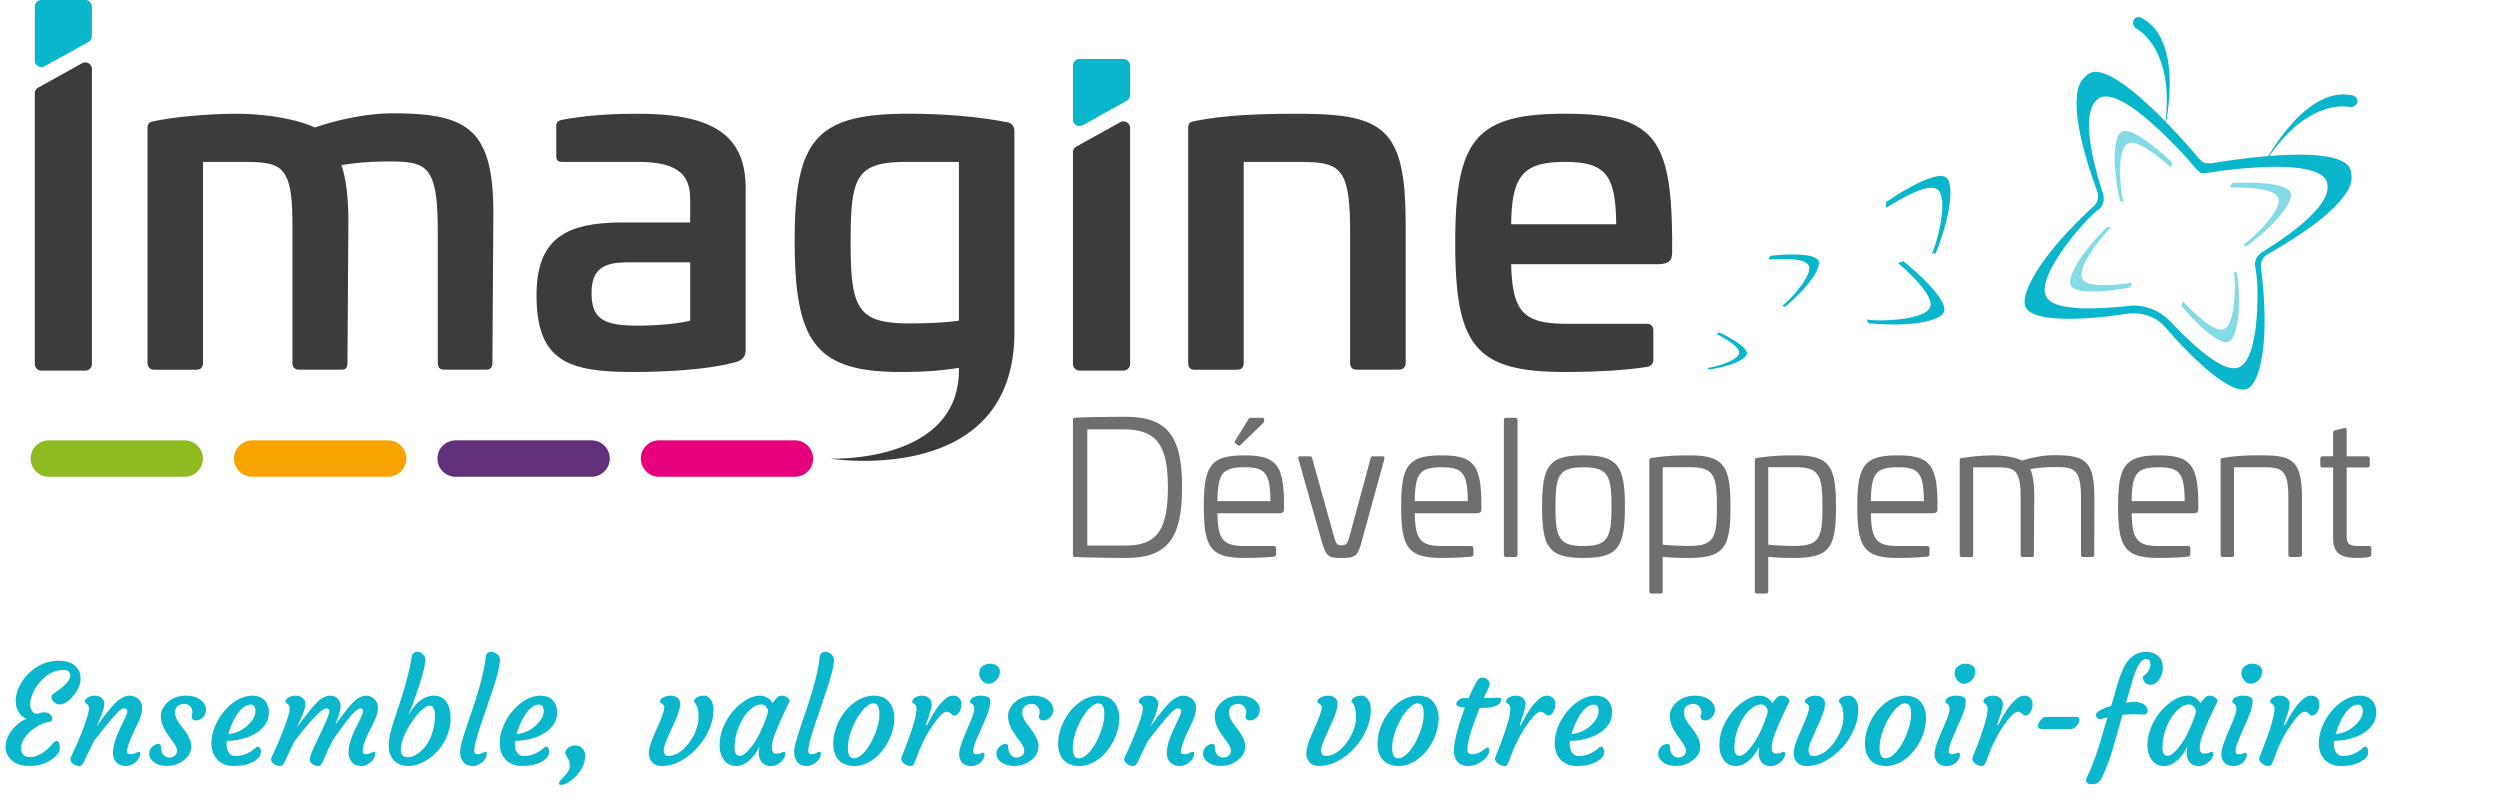 <svg xmlns="http://www.w3.org/2000/svg" width="245" height="79" fill="none"><g clip-path="url(#a)"><path fill="#0AB6CC" d="M186.872 18.53c.481-.274.971-.535 1.443-.746a8.192 8.192 0 0 1 1.02-.391c.638-.19 1.164-.216 1.442.054a.946.946 0 0 1 .239.427s.058.197.072.292c.121.71.179 2.665-1.376 6.656l-.395.036s.265-.526.503-1.434l.045-.162s1.02-3.645.103-4.611a.726.726 0 0 0-.17-.13c-.297-.176-.764-.153-1.326.013a8.113 8.113 0 0 0-1.02.387 16.9 16.9 0 0 0-.814.4l-.103.054a27 27 0 0 0-1.69.993l-.027-.544c.553-.373 1.124-.76 1.897-1.209l.148-.08.009-.005ZM190.139 30.983a.998.998 0 0 0 .342-.346c.18-.341 0-.84-.355-1.398a8.488 8.488 0 0 0-.661-.872c-.337-.39-.723-.79-1.119-1.172l-.121-.117c-.647-.62-1.178-1.056-1.695-1.483l-.516.175c.467.409.961.867 1.429 1.344l.081.085c.215.22.422.445.611.665.256.301.481.593.656.872.315.494.472.935.382 1.267a.712.712 0 0 1-.081.198c-.67 1.146-4.454 1.191-4.454 1.191h.005c-1.043.036-1.695-.08-1.695-.08l.149.368c4.265.377 6.125-.23 6.773-.544 0 0 .17-.09.26-.153h.009ZM175.281 24.943c.414-.01.827-.01 1.209.018.292.022.566.054.809.103.485.104.84.27.93.544a.746.746 0 0 1 .009.364l-.009.04c-.013.055-.027.117-.045.176v.004c-.17.513-.818 1.816-3.249 3.888l-.274-.117s.404-.283.926-.863c0 0 1.955-2.031 1.69-2.989a1.027 1.027 0 0 0-.063-.148c-.135-.22-.45-.368-.877-.458a5.811 5.811 0 0 0-.809-.104c-.22-.013-.445-.022-.674-.022h-.09c-.499 0-.997.022-1.46.058l.175-.368c.494-.05 1.007-.104 1.672-.126h.13ZM170.949 35.05c-.297.252-1.191.814-3.479 1.173l-.126-.175s.356-.022.899-.18c0 0 1.978-.516 2.176-1.209a.465.465 0 0 0 .013-.116c0-.19-.135-.396-.369-.616a5.168 5.168 0 0 0-.867-.643l-.054-.036a13.777 13.777 0 0 0-.921-.517l.247-.161c.324.157.661.314 1.079.557l.076.045c.256.148.512.306.742.467.175.126.328.247.458.369.261.247.418.485.369.687a.513.513 0 0 1-.135.23l-.117.112.009.013Z"/><path fill="#90BA22" d="M18.1 43.154H4.785a1.784 1.784 0 1 0 0 3.568h13.317a1.784 1.784 0 1 0 0-3.569Z"/><path fill="#F7A400" d="M38.032 43.154H24.716a1.784 1.784 0 1 0 0 3.568h13.316a1.784 1.784 0 0 0 0-3.569Z"/><path fill="#622F7B" d="M57.969 43.154H44.652a1.784 1.784 0 1 0 0 3.568H57.97a1.784 1.784 0 1 0 0-3.569Z"/><path fill="#E6007E" d="M77.9 43.154H64.585a1.784 1.784 0 1 0 0 3.568h13.317a1.784 1.784 0 1 0 0-3.569Z"/><path fill="#3C3C3B" d="m48.347 21.082-.09 14.472c0 .45-.18.674-.63.674h-4.09c-.448 0-.633-.225-.633-.674V22.79c0-6.651-1.034-6.966-4.943-6.966-1.573 0-3.191.135-4.495.36.45 1.348.675 3.146.675 5.617l-.09 13.753c0 .494-.18.674-.585.674h-4.134c-.45 0-.675-.225-.675-.674V21.89c0-5.797-1.123-6.022-4.943-6.022h-3.82v19.69c0 .449-.22.673-.674.673h-4.09c-.45 0-.63-.224-.674-.674v-22.97c0-.539.225-.629.674-.719 2.382-.494 5.842-.719 8-.719 3.15 0 6.112.584 7.73 1.348 2.427-.853 5.393-1.393 7.554-1.393 7.416 0 9.978 1.483 9.933 9.977ZM73.074 18.52v15.64c0 .585-.09 1.034-.899 1.304-2.337.674-6.296.989-10.112.989-6.296 0-9.483-.99-9.483-7.506 0-5.707 3.012-7.146 8.54-7.146h6.516v-2.336c0-2.517-1.483-3.596-5.078-3.596h-7.371c-.54 0-.674-.135-.674-.674v-2.742c0-.539.18-.629.629-.719 2.697-.494 5.123-.584 7.42-.584 7.91 0 10.516 2.517 10.516 7.37h-.004Zm-11.64 7.191c-2.382 0-3.46.764-3.46 3.012 0 2.561 1.213 3.19 4.539 3.19 1.123 0 3.595-.09 5.123-.494v-5.708h-6.202ZM137.755 21.801v13.753c0 .45-.27.674-.719.674h-4.05c-.449 0-.674-.225-.674-.674V22.79c0-6.651-1.033-6.92-5.258-6.92h-5.173v19.688c0 .45-.22.674-.674.674h-4.135c-.449 0-.629-.224-.629-.674v-22.97c0-.584.225-.629.629-.719 3.326-.674 7.33-.719 10.072-.719 8.314 0 10.606 1.258 10.606 10.651h.005ZM163.87 23.33v1.348c0 .854-.269 1.213-1.528 1.213h-14.251c.135 4.764 1.214 5.843 5.573 5.843h7.69c.449 0 .674.224.674.674v2.786c0 .495-.225.674-.629.764-2.382.36-5.169.495-8.045.495-8.764 0-10.741-2.517-10.741-12.63 0-10.111 1.977-12.677 10.741-12.677s10.427 2.426 10.516 12.179v.005Zm-15.774-1.349h10.291c-.044-4.854-1.033-6.112-5.033-6.112s-5.213 1.258-5.258 6.112ZM99.41 32.587V12.853c0-.539-.315-.854-.854-.898-2.292-.45-5.663-.81-9.573-.81-9.038 0-11.105 2.562-11.105 12.45 0 9.887 2.023 12.858 10.341 12.858 2.108 0 3.82-.09 5.753-.405v.225c0 9.181-12.629 8.674-12.629 8.674S99.41 47.823 99.41 32.583v.005Zm-5.438-1.164c-1.573.225-3.42.27-4.903.27-5.034 0-5.708-1.483-5.708-7.91 0-6.426.495-7.91 5.438-7.91h5.173v15.555-.005ZM110.749 35.67V12.544a.65.65 0 0 0-.966-.566l-4.301 2.391a.65.65 0 0 0-.333.566v20.732c0 .36.292.652.652.652h4.301a.652.652 0 0 0 .651-.652l-.004.005Z"/><path fill="#0AB6CC" d="M105.149 6.431v5.276a.65.65 0 0 0 .966.567l4.301-2.391a.65.65 0 0 0 .333-.566V6.436a.652.652 0 0 0-.652-.652h-4.301a.652.652 0 0 0-.651.652l.004-.005Z"/><path fill="#3C3C3B" d="M9.009 35.67V6.765a.65.65 0 0 0-.967-.567l-4.3 2.391a.65.65 0 0 0-.333.567v26.511c0 .36.292.652.652.652h4.3c.36 0 .652-.292.652-.652l-.004.005Z"/><path fill="#0AB6CC" d="M3.409.652v5.276a.65.65 0 0 0 .966.566l4.301-2.39a.65.65 0 0 0 .333-.567V.652A.652.652 0 0 0 8.357 0H4.061a.652.652 0 0 0-.652.652Z"/><path fill="#706F6F" d="M115.841 47.747c0 4.98-1.384 6.93-5.51 6.93-1.348 0-3.793-.036-4.944-.09-.184-.018-.238-.054-.238-.238V41.176c0-.184.054-.22.238-.238 1.151-.072 3.596-.09 4.944-.09 4.121 0 5.51 1.95 5.51 6.894v.005Zm-9.285-5.672v11.384h3.775c3.101 0 4.121-1.605 4.121-5.708s-1.078-5.672-4.341-5.672h-3.555v-.004ZM125.836 49.315v.53c0 .31-.054.454-.566.454h-5.964c.054 2.535.512 3.21 2.647 3.21h2.863c.148 0 .238.071.238.237v.567c0 .125-.072.22-.22.238-.859.09-1.951.126-2.881.126-3.303 0-3.977-1.003-3.977-5.034s.674-5.015 3.977-5.015c3.119 0 3.847.93 3.887 4.687h-.004Zm-6.53-.202h5.2c-.036-2.701-.454-3.321-2.553-3.321-2.207 0-2.607.656-2.647 3.32Zm4.413-8.17c.108 0 .166.053.166.166v.143a.246.246 0 0 1-.071.185l-2.261 2.188c-.072.072-.144.072-.238.018l-.238-.202c-.09-.054-.108-.144-.054-.22l1.348-2.17c.036-.073.108-.109.202-.109h1.151-.005ZM135.472 44.718c.184 0 .22.053.202.256l-2.099 7.608c-.494 1.843-.53 2.1-2.135 2.1-1.46 0-1.514-.257-2.045-2.1l-2.152-7.608c-.036-.203 0-.256.184-.256h.966c.126 0 .144.053.22.256l2.023 7.276c.292 1.056.364 1.186.804 1.186.531 0 .62-.126.895-1.186l1.968-7.276c.054-.203.09-.256.22-.256h.949ZM145.175 49.315v.53c0 .31-.054.454-.567.454h-5.963c.053 2.535.512 3.21 2.647 3.21h2.862c.144 0 .239.071.239.237v.567c0 .125-.072.22-.221.238-.858.09-1.95.126-2.88.126-3.304 0-3.978-1.002-3.978-5.034 0-4.031.674-5.015 3.978-5.015 3.119 0 3.847.93 3.887 4.687h-.004Zm-6.53-.202h5.199c-.036-2.701-.454-3.321-2.552-3.321-2.207 0-2.607.656-2.647 3.32ZM148.478 40.942c.144 0 .238.072.238.22v13.191c0 .166-.09.238-.238.238h-.858c-.149 0-.239-.072-.239-.238v-13.19c0-.144.09-.22.239-.22h.858ZM159.242 49.643c0 4.032-.693 5.034-4.068 5.034-3.375 0-4.049-1.002-4.049-5.034 0-4.031.692-5.015 4.049-5.015s4.068 1.002 4.068 5.015Zm-6.805 0c0 3.083.364 3.865 2.737 3.865s2.755-.786 2.755-3.865c0-3.078-.364-3.847-2.755-3.847s-2.737.764-2.737 3.847ZM169.587 49.697c0 4.013-.638 4.98-4.139 4.98-.912 0-1.64-.018-2.499-.108v3.357c0 .144-.072.238-.22.238h-.858c-.167 0-.238-.09-.238-.238V45.14c0-.184.071-.238.256-.274 1.676-.22 2.427-.238 3.685-.238 3.375 0 4.013 1.002 4.013 5.07Zm-6.638-3.905v7.586a29.55 29.55 0 0 0 2.499.126c2.517 0 2.809-.746 2.809-3.83 0-3.082-.274-3.887-2.683-3.887h-2.625v.005ZM179.928 49.697c0 4.013-.638 4.98-4.139 4.98-.912 0-1.64-.018-2.499-.108v3.357c0 .144-.071.238-.22.238h-.858c-.166 0-.238-.09-.238-.238V45.14c0-.184.072-.238.256-.274 1.676-.22 2.427-.238 3.685-.238 3.375 0 4.013 1.002 4.013 5.07Zm-6.638-3.905v7.586a29.55 29.55 0 0 0 2.499.126c2.517 0 2.809-.746 2.809-3.83 0-3.082-.274-3.887-2.683-3.887h-2.625v.005ZM189.874 49.315v.53c0 .31-.054.454-.566.454h-5.964c.054 2.535.512 3.21 2.647 3.21h2.863c.144 0 .238.071.238.237v.567c0 .125-.072.22-.22.238-.859.09-1.951.126-2.881.126-3.303 0-3.977-1.002-3.977-5.034 0-4.031.674-5.015 3.977-5.015 3.119 0 3.847.93 3.888 4.687h-.005Zm-6.53-.202h5.2c-.036-2.701-.454-3.321-2.553-3.321-2.207 0-2.607.656-2.647 3.32ZM205.253 48.785l-.018 5.564c0 .166-.089.238-.238.238h-.822c-.166 0-.238-.072-.238-.238v-5.564c0-2.827-.692-3.011-2.499-3.011-.876 0-1.789.072-2.463.202.256.62.382 1.46.382 2.719l-.036 5.654c0 .184-.072.238-.202.238h-.859c-.148 0-.238-.072-.238-.238v-5.636c0-2.827-.674-2.917-2.499-2.917h-2.152v8.557c0 .166-.072.238-.22.238h-.859c-.166 0-.238-.072-.238-.238v-9.231c0-.184.072-.22.238-.238a19.456 19.456 0 0 1 3.011-.256c1.092 0 2.225.184 2.863.512.93-.31 2.117-.53 3.047-.53 3.011 0 4.049.4 4.031 4.175h.009ZM215.433 49.315v.53c0 .31-.054.454-.566.454h-5.964c.054 2.535.512 3.21 2.647 3.21h2.863c.144 0 .238.071.238.237v.567c0 .125-.072.22-.22.238-.859.09-1.951.126-2.881.126-3.303 0-3.977-1.002-3.977-5.034 0-4.031.674-5.015 3.977-5.015 3.119 0 3.847.93 3.887 4.687h-.004Zm-6.53-.202h5.2c-.036-2.701-.454-3.321-2.553-3.321-2.207 0-2.607.656-2.647 3.32ZM225.594 48.785v5.564c0 .166-.108.238-.274.238h-.822c-.167 0-.239-.072-.239-.238v-5.564c0-2.827-.692-2.993-2.498-2.993h-2.827v8.557c0 .166-.072.238-.22.238h-.859c-.166 0-.238-.072-.238-.238v-9.231c0-.185.072-.22.238-.239 1.425-.256 2.827-.256 3.685-.256 3.012 0 4.05.382 4.05 4.157l.004.005ZM229.702 41.962c.184-.053.274.018.274.203v2.553h2.023c.148 0 .238.09.238.238v.638c0 .144-.09.22-.238.22h-2.023v6.674c0 .822.22 1.02 1.187 1.02h.966c.184 0 .256.054.256.22v.62c0 .126-.072.203-.22.239-.31.072-.859.09-.984.09-1.259 0-2.535-.09-2.535-1.915v-6.948h-1.02c-.167 0-.239-.072-.239-.22v-.638c0-.144.072-.239.239-.239h1.02v-2.314c0-.126.072-.202.202-.238l.858-.203h-.004Z"/><path fill="#0AB6CC" d="M230.344 9.321h.032c.072.013.139.009.211.027v.009h.023c.346.121.512.467.373.769-.126.278-.468.417-.791.341v.009s-4.283-1.016-8.508 5.9c0 0 3.942-7.895 8.66-7.064v.009ZM210.062 1.87s-.018-.014-.027-.018c-.063-.036-.112-.086-.18-.117v.004c-.009 0-.013-.009-.018-.013-.341-.13-.692.022-.782.346-.085.296.09.62.382.773v.009s3.919 2 2.661 10.004c0 0 2.108-8.57-2.027-10.988h-.009Z"/><path fill="#0AB6CC" d="M206.575 28.484c-.499.05-1.003.086-1.474.086-.36 0-.693-.014-.994-.054-.597-.081-1.047-.252-1.177-.58a.865.865 0 0 1-.041-.44v.036s0-.086.032-.248l-.027.162c.009-.067.022-.135.04-.207v-.013c.162-.638.836-2.279 3.609-5.02l.342.117s-.463.382-1.052 1.128c0 0-2.198 2.647-1.793 3.784a.845.845 0 0 0 .09.17c.18.257.58.41 1.105.482.297.04.634.058.994.058.265 0 .543-.013.822-.031l.108-.01c.607-.04 1.213-.116 1.771-.202l-.18.463c-.598.104-1.214.216-2.027.301l-.153.014.005.004ZM215.28 31.599c.359.35.728.696 1.096.989.279.224.549.422.809.58.517.31.971.458 1.281.287a.877.877 0 0 0 .31-.32l-.018.032s.05-.067.126-.215l-.081.139a1.76 1.76 0 0 0 .099-.189.01.01 0 0 0 .009-.009c.274-.598.778-2.3.328-6.17l-.341-.126s.126.588.112 1.537c0 0 .054 3.438-.975 4.072a.674.674 0 0 1-.18.076c-.301.085-.706-.045-1.164-.32a7.89 7.89 0 0 1-.809-.574c-.207-.171-.413-.35-.62-.54l-.081-.072a22.1 22.1 0 0 1-1.254-1.267l-.148.476c.4.459.813.93 1.389 1.502l.107.107.005.005ZM220.961 17.914c.503.018 1.006.05 1.474.112.355.045.687.108.975.189.58.157 1.002.391 1.092.728.036.126.022.274-.018.445l.009-.036s-.013.085-.072.238l.045-.157c-.018.063-.04.13-.072.202v.014c-.247.61-1.132 2.148-4.247 4.494l-.323-.162s.512-.315 1.191-.98c0 0 2.53-2.328 2.283-3.51a.843.843 0 0 0-.068-.184c-.144-.278-.517-.48-1.034-.625-.292-.08-.62-.139-.975-.188a15.26 15.26 0 0 0-.818-.077l-.108-.009a21.884 21.884 0 0 0-1.784-.036l.243-.436c.607-.022 1.231-.053 2.049-.027h.153l.005.005ZM211.217 14.48c-.391-.314-.795-.62-1.186-.88a7.782 7.782 0 0 0-.859-.5c-.544-.26-1.011-.363-1.303-.161a.872.872 0 0 0-.274.346l.013-.036s-.045.072-.103.225l.067-.149a1.894 1.894 0 0 0-.076.198.129.129 0 0 0-.009.01c-.211.62-.548 2.363.27 6.174l.35.09s-.18-.575-.261-1.519c0 0-.386-3.416.576-4.148a.765.765 0 0 1 .17-.095c.293-.116.706-.027 1.187.207.27.13.562.301.863.494.22.149.445.31.669.481l.086.063c.481.369.948.764 1.371 1.137l.103-.485c-.445-.418-.899-.845-1.528-1.362l-.121-.094-.005.004Z" opacity=".5"/><path fill="#0AB6CC" d="M208.97 8.917a14.535 14.535 0 0 0-1.627-1.155c-1.038-.62-1.964-.922-2.575-.567-1.276.737-1.223 2.252-1.223 2.252-.148 1.263.027 3.941 1.973 9.285 0 0 .396.944-.485 1.613-4.926 4.571-6.18 7.366-6.494 8.454v.022a4.23 4.23 0 0 0-.086.355l.054-.274c-.072.274-.08.423-.08.423l.013-.063c-.045.292-.036.553.045.764.211.57.975.89 2 1.06.512.086 1.087.13 1.708.149.809.022 1.681-.01 2.543-.068l.266-.018c1.402-.103 2.471-.26 3.505-.409 2.539-.283 3.717 1.367 3.717 1.367.696.786 1.406 1.595 2.409 2.58l.188.184c.621.602 1.263 1.19 1.897 1.698.485.387.953.724 1.398.994.894.534 1.681.782 2.211.485.198-.108.373-.301.53-.553l-.031.054s.09-.117.211-.373l-.139.243c.058-.099.112-.211.166-.328.009-.01.013-.01.018-.018.463-1.034 1.321-3.973.521-10.647-.238-1.083.674-1.541.674-1.541 4.944-2.814 6.809-4.742 7.515-5.803 0 0 1.02-1.119.525-2.507-.238-.665-1.132-1.034-2.328-1.236a15.247 15.247 0 0 0-1.986-.175 31.718 31.718 0 0 0-2.966.08l-.306.018c-1.636.122-3.227.32-4.436.49-.597.09-1.092.171-1.451.23 0 0-.346.085-.791-.037-.418-.193-.625-.485-.625-.485-.238-.283-.557-.66-.957-1.119a65.774 65.774 0 0 0-3.065-3.245c-.773-.777-2.432-2.193-2.432-2.193l-.004.014Zm6.768 8.049c.504.031 1.573-.167 1.825-.216a53.508 53.508 0 0 1 3.582-.337l.274-.014c.135-.004.27-.018.404-.022l.216-.009a34.095 34.095 0 0 1 1.654-.013c.719.022 1.389.076 1.986.18 1.191.201 2.077.575 2.333 1.235 0 0 .135.315.081.8-.171 1.155-1.479 3.07-6.234 6.031 0 0-1.078.53-.84 1.614h.013l-.009.004s.221 1.016.207 2.652v-.01s.122 5.938-1.645 7.043a1.22 1.22 0 0 1-.31.135c-.521.153-1.218-.072-2.009-.54a12.853 12.853 0 0 1-1.397-.988 28.128 28.128 0 0 1-1.075-.93l-.134-.126a41.347 41.347 0 0 1-1.946-1.932 5.028 5.028 0 0 0-3.888-1.573c-.962.112-2.004.206-3.038.247h-.184c-.486.022-.962.027-1.42.018a13.637 13.637 0 0 1-1.708-.153c-.908-.153-1.582-.436-1.879-.886a1.326 1.326 0 0 1-.148-.3c-.634-1.987 3.299-6.436 3.299-6.436v.009c1.051-1.259 1.874-1.888 1.874-1.888l-.005-.004h.014c.885-.666.404-1.771.404-1.771-1.708-5.335-1.46-7.64-.845-8.634.274-.409.58-.557.58-.557.62-.337 1.537-.05 2.575.571.522.31 1.065.701 1.632 1.15.413.337.836.702 1.254 1.084l.161.143c1.083.994 2.117 2.072 3.007 3.039.157.197.849 1.042 1.249 1.343 0 0 .036.027.108.04h-.018Z"/></g><path fill="#0AB7CC" d="M6.875 66.213c0-.369-.22-.554-.659-.554-.84 0-1.602.39-2.287 1.167a3.99 3.99 0 0 0-.85 1.483 2.39 2.39 0 0 0-.12.686c0 .198.023.356.067.474a.948.948 0 0 0 .178.284.55.55 0 0 0 .52.184c.216-.087.405-.131.567-.131.167 0 .3.022.396.066a.7.7 0 0 1 .244.151c.127.123.19.242.19.356 0 .224-.074.34-.223.35a2.465 2.465 0 0 0-.719.19c-.25.106-.503.245-.758.416a3.717 3.717 0 0 0-.679.567c-.452.483-.679.969-.679 1.457 0 .233.055.408.165.527.185.207.404.31.66.31.254 0 .502-.049.744-.145.246-.101.468-.222.666-.363.299-.215.589-.49.87-.824.14-.167.264-.25.37-.25.105 0 .184.063.236.19a.928.928 0 0 1 .086.396c0 .29-.055.506-.165.646a3.075 3.075 0 0 1-1.002.798 3.82 3.82 0 0 1-1.766.422c-1.06 0-1.784-.347-2.176-1.042-.14-.259-.21-.525-.21-.797 0-.273.04-.525.118-.758.084-.233.19-.448.317-.646.127-.202.27-.383.428-.54.158-.163.314-.304.468-.423.303-.237.554-.371.752-.402-.497-.198-.831-.582-1.002-1.153a2.476 2.476 0 0 1-.08-.673c0-.263.051-.553.152-.87.101-.32.244-.626.429-.916a4.678 4.678 0 0 1 1.502-1.49 3.967 3.967 0 0 1 2.097-.606c.769 0 1.342.19 1.72.573.303.308.455.701.455 1.18 0 .545-.229 1.097-.686 1.655-.276.334-.527.56-.751.679-.22.118-.393.184-.52.197a.844.844 0 0 1-.35-.046.982.982 0 0 1-.277-.171c-.18-.163-.27-.31-.27-.442 0-.162.057-.288.171-.376l.593-.421c.712-.523 1.068-.978 1.068-1.365Zm5.234 3.21c-.136 0-.33.132-.58.396-.25.26-.468.496-.652.712l-.56.672-1.082 1.378a23.02 23.02 0 0 0-.6 1.206l-.356.765a1.886 1.886 0 0 1-.244.402.35.35 0 0 1-.276.112.899.899 0 0 1-.337-.066.95.95 0 0 1-.276-.158c-.167-.14-.251-.295-.251-.462 0-.066.048-.195.145-.388l.25-.535c.08-.158.172-.36.277-.606l.37-.903c.518-1.296.777-2.133.777-2.511 0-.203-.066-.352-.197-.449l-.132-.092c-.044-.03-.066-.084-.066-.158a.35.35 0 0 1 .086-.224.854.854 0 0 1 .237-.185c.198-.101.395-.151.593-.151.202 0 .358.022.468.065.11.044.202.104.277.178.163.154.244.315.244.482 0 .167-.022.336-.066.507-.04.167-.092.339-.158.514a13.286 13.286 0 0 1-.389.943l-.132.283c-.035.07-.044.093-.026.066.487-.676.808-1.111.962-1.305l.462-.554c.338-.395.604-.657.797-.784.391-.264.699-.395.923-.395.224 0 .413.028.567.085.154.057.288.139.402.244.242.224.362.51.362.857s-.079.71-.237 1.088c-.158.378-.296.685-.415.922-.114.233-.224.47-.33.712-.33.734-.494 1.268-.494 1.602 0 .15.119.224.356.224.184 0 .351-.04.5-.118.155-.08.254-.119.297-.119.093 0 .139.046.139.139 0 .39-.2.718-.6.982-.268.18-.514.27-.738.27-.224 0-.411-.024-.56-.073a1.063 1.063 0 0 1-.39-.23c-.259-.233-.388-.558-.388-.976 0-.51.16-1.147.48-1.912.234-.522.399-.88.495-1.074l.224-.468c.137-.281.205-.503.205-.666 0-.162-.121-.244-.363-.244Zm2.512 4.417c0-.136.028-.262.085-.376.062-.118.136-.217.224-.296.185-.172.378-.258.58-.258.176 0 .264.09.264.27 0 .458.152.776.455.956.11.066.224.1.343.1.118 0 .22-.014.303-.04a.696.696 0 0 0 .23-.125c.159-.128.238-.28.238-.455a.988.988 0 0 0-.119-.481 3.878 3.878 0 0 0-.296-.469l-.376-.527c-.527-.703-.791-1.351-.791-1.944 0-.493.209-.939.626-1.339.475-.452 1.084-.678 1.826-.678.65 0 1.158.16 1.523.48.299.26.448.557.448.89 0 .348-.132.625-.395.831-.238.185-.475.253-.712.204a.376.376 0 0 1-.244-.158.332.332 0 0 1-.033-.296c.035-.11.052-.225.052-.343a.817.817 0 0 0-.065-.33.768.768 0 0 0-.178-.257c-.154-.145-.317-.217-.488-.217-.167 0-.306.02-.415.059a.846.846 0 0 0-.29.158.767.767 0 0 0-.258.587c0 .228.04.426.12.593.078.167.175.334.29.501.118.167.245.336.381.508.137.171.262.351.376.54.277.444.416.835.416 1.174 0 .334-.07.615-.212.843-.14.224-.323.418-.547.58a2.631 2.631 0 0 1-1.608.534c-.567 0-1.015-.136-1.345-.408-.272-.229-.408-.5-.408-.811Zm6.104-1.147a4.26 4.26 0 0 1 .19-1.094c.11-.352.258-.69.442-1.016.185-.33.4-.639.646-.929.25-.294.521-.551.811-.771.629-.47 1.264-.706 1.905-.706.752 0 1.253.31 1.503.93.088.21.13.461.125.751-.004.286-.059.552-.164.798a2.346 2.346 0 0 1-.442.666 3.143 3.143 0 0 1-.666.534 4.469 4.469 0 0 1-.837.402 6.226 6.226 0 0 1-2.004.343 1.25 1.25 0 0 0-.033.276 1.81 1.81 0 0 0 .04.416c.03.15.083.283.158.402a.755.755 0 0 0 .685.395c.51 0 1.007-.15 1.49-.448.172-.101.31-.204.415-.31.11-.11.205-.164.284-.164.08 0 .147.048.204.144a.558.558 0 0 1 .093.317.966.966 0 0 1-.198.606c-.554.554-1.378.83-2.472.83-.646 0-1.165-.192-1.556-.58-.44-.439-.646-1.036-.62-1.792Zm3.85-3.639c-.462 0-.906.317-1.332.95-.36.544-.65 1.19-.87 1.937a3.203 3.203 0 0 0 1.911-.87c.497-.474.745-.93.745-1.364 0-.435-.152-.653-.455-.653Zm7.422.37c-.255 0-.721.368-1.398 1.107a35.4 35.4 0 0 0-1.1 1.298l-.594.752c-.255.483-.455.885-.6 1.206l-.356.765a1.886 1.886 0 0 1-.244.402.35.35 0 0 1-.276.112.898.898 0 0 1-.337-.066.95.95 0 0 1-.277-.158c-.167-.14-.25-.295-.25-.462 0-.066.048-.195.145-.388l.25-.535c.08-.158.172-.36.277-.606l.37-.903c.518-1.296.777-2.133.777-2.511 0-.203-.066-.352-.198-.449l-.131-.092c-.044-.03-.066-.084-.066-.158a.35.35 0 0 1 .085-.224.854.854 0 0 1 .238-.185c.197-.101.395-.151.593-.151.202 0 .36.022.475.065a.954.954 0 0 1 .296.178c.167.154.25.315.25.482 0 .167-.021.336-.065.507a5.302 5.302 0 0 1-.165.514 8.548 8.548 0 0 1-.21.501c-.177.378-.287.611-.33.699-.04.084-.051.114-.033.092.804-1.041 1.287-1.656 1.45-1.845.338-.391.602-.66.79-.805.348-.259.675-.389.983-.389.312 0 .56.097.745.29.184.194.277.449.277.765 0 .277-.07.602-.211.976-.14.373-.235.635-.284.784l.97-1.279.54-.646c.325-.364.61-.604.857-.718.246-.114.446-.172.6-.172.158 0 .312.03.461.086.154.057.283.139.389.244.224.215.336.501.336.857 0 .343-.079.694-.237 1.055-.158.36-.297.657-.416.89-.118.228-.232.459-.342.692-.321.698-.481 1.217-.481 1.555 0 .238.096.356.29.356.184 0 .351-.04.5-.118.154-.08.253-.119.297-.119.093 0 .139.046.139.139 0 .39-.2.718-.6.982-.268.18-.514.27-.739.27-.22 0-.397-.026-.533-.08a1.02 1.02 0 0 1-.37-.25 1.321 1.321 0 0 1-.369-.956c0-.382.049-.733.145-1.054.097-.321.211-.63.343-.93.132-.303.264-.58.396-.83.136-.255.24-.457.31-.607.14-.307.21-.534.21-.679 0-.171-.09-.257-.27-.257-.237 0-.663.394-1.279 1.18-.466.611-.789 1.05-.969 1.319l-.455.659c-.254.483-.45.885-.586 1.206l-.336.765a2.06 2.06 0 0 1-.218.402.315.315 0 0 1-.257.112c-.11 0-.218-.018-.323-.053a.939.939 0 0 1-.264-.138c-.171-.128-.257-.262-.257-.402 0-.145.046-.34.139-.587.096-.25.215-.53.356-.837l.922-1.951c.33-.725.495-1.185.495-1.378 0-.198-.09-.297-.27-.297Zm.652 1.858c.005 0 .007-.002.007-.006l.006-.013c-.008.008-.013.015-.013.02Zm5.445 1.846c0-.255.018-.499.053-.732.04-.233.088-.468.145-.705.061-.237.13-.475.204-.712l.738-2.254c.585-1.828.952-3.257 1.101-4.285.048-.37.229-.554.54-.554.185 0 .341.049.469.145.233.19.345.391.336.607-.005.21-.035.448-.092.712-.053.259-.123.542-.211.85-.084.308-.18.63-.29.969a69.43 69.43 0 0 1-.66 1.885l-.375.982c.382-.593.694-1 .936-1.22.483-.425.986-.639 1.51-.639.768 0 1.28.403 1.535 1.207.084.277.125.622.125 1.035 0 .413-.061.824-.184 1.232a5.023 5.023 0 0 1-.488 1.134 4.94 4.94 0 0 1-.725.943c-.273.281-.56.52-.864.718-.641.413-1.263.62-1.865.62-.606 0-1.083-.185-1.43-.554-.339-.369-.508-.83-.508-1.384Zm1.846 1.081c.413 0 .833-.185 1.259-.554.65-.562 1.087-1.366 1.312-2.412.074-.343.112-.7.112-1.068 0-.374-.042-.635-.126-.785a.415.415 0 0 0-.389-.224c-.171 0-.351.07-.54.211-.19.14-.387.328-.593.56a6.88 6.88 0 0 0-.613.798 8.57 8.57 0 0 0-.547.93c-.356.707-.534 1.31-.534 1.806 0 .492.22.738.659.738Zm5.524.527c-.11-.114-.2-.259-.27-.435a1.795 1.795 0 0 1-.1-.62c0-.237.053-.553.159-.949.11-.395.248-.846.415-1.35l.554-1.642c.786-2.285 1.241-4.052 1.364-5.3.04-.37.22-.554.54-.554.203 0 .37.049.502.145.255.194.378.409.369.646-.009.238-.05.528-.125.87-.075.339-.172.71-.29 1.114-.12.4-.255.824-.41 1.273l-.909 2.676c-.523 1.52-.784 2.502-.784 2.946 0 .238.096.356.29.356.184 0 .351-.04.5-.118.155-.08.254-.119.297-.119.093 0 .139.046.139.139 0 .39-.2.718-.6.982-.268.18-.514.27-.738.27-.22 0-.398-.026-.534-.08a1.02 1.02 0 0 1-.37-.25Zm3.513-2.043c.018-.382.081-.747.191-1.094.11-.352.257-.69.442-1.016.184-.33.4-.639.646-.929.25-.294.52-.551.81-.771.63-.47 1.264-.706 1.906-.706.751 0 1.252.31 1.503.93.087.21.13.461.125.751-.005.286-.06.552-.165.798a2.345 2.345 0 0 1-.442.666 3.143 3.143 0 0 1-.665.534 4.468 4.468 0 0 1-.838.402 6.226 6.226 0 0 1-2.003.343 1.242 1.242 0 0 0-.033.276c-.005.124.008.262.04.416.03.15.083.283.157.402a.755.755 0 0 0 .686.395c.51 0 1.006-.15 1.49-.448.171-.101.31-.204.415-.31.11-.11.204-.164.283-.164.08 0 .148.048.205.144a.557.557 0 0 1 .092.317.966.966 0 0 1-.198.606c-.553.554-1.377.83-2.472.83-.646 0-1.164-.192-1.555-.58-.44-.439-.646-1.036-.62-1.792Zm3.85-3.639c-.462 0-.906.317-1.332.95-.36.544-.65 1.19-.87 1.937a3.203 3.203 0 0 0 1.912-.87c.496-.474.745-.93.745-1.364 0-.435-.152-.653-.455-.653Zm3.111 7.456a2.61 2.61 0 0 1-.514.296 1.117 1.117 0 0 1-.448.112c-.128 0-.192-.048-.192-.145 0-.096.047-.195.139-.296l.316-.33c.405-.413.607-.78.607-1.1 0-.278-.09-.566-.27-.864a16.093 16.093 0 0 1-.159-.277c-.04-.084-.03-.194.027-.33.057-.14.171-.261.342-.362.176-.102.356-.152.54-.152.19 0 .346.026.469.08a.782.782 0 0 1 .303.223c.163.19.244.427.244.712 0 .281-.042.536-.125.765-.08.224-.185.437-.317.64a3.796 3.796 0 0 1-.962 1.028Zm7.752-2.15a1.234 1.234 0 0 1-.099-.514c0-.197.03-.415.092-.652.062-.242.141-.488.238-.738.096-.25.204-.506.323-.765l.336-.765c.435-1.006.595-1.6.481-1.78-.053-.083-.154-.166-.303-.25-.048-.03-.073-.084-.073-.158 0-.08.031-.154.093-.224a.898.898 0 0 1 .257-.185c.21-.101.424-.151.64-.151.214 0 .377.024.487.072a.856.856 0 0 1 .283.171c.14.145.211.321.211.528 0 .206-.04.44-.118.698-.08.26-.178.532-.297.818-.119.285-.248.578-.389.877l-.389.863c-.277.637-.415 1.06-.415 1.266 0 .404.143.606.428.606.734 0 1.422-.435 2.064-1.305a4.957 4.957 0 0 0 .804-1.648c.075-.281.112-.536.112-.765 0-.233-.009-.426-.027-.58a2.058 2.058 0 0 0-.072-.408 1.34 1.34 0 0 0-.29-.547c-.092-.115-.05-.249.125-.403.194-.162.468-.244.824-.244.22 0 .413.104.58.31.211.246.317.6.317 1.062 0 .457-.069.907-.205 1.35-.136.44-.323.864-.56 1.273a6.547 6.547 0 0 1-.844 1.134 6.18 6.18 0 0 1-1.041.916c-.8.563-1.6.844-2.4.844-.575 0-.966-.235-1.173-.705Zm11.957-1.113c0 .404.143.606.429.606.198 0 .36-.03.488-.092.132-.062.22-.093.263-.093.093 0 .139.049.139.145 0 .378-.198.704-.593.976-.418.286-.844.356-1.28.211-.285-.101-.496-.319-.632-.653a1.317 1.317 0 0 1-.099-.468c0-.228.022-.47.066-.725-.409.835-.916 1.41-1.523 1.727a1.676 1.676 0 0 1-.771.185c-.272 0-.51-.055-.712-.165a1.604 1.604 0 0 1-.507-.468c-.286-.413-.416-.932-.39-1.556.027-.782.258-1.549.693-2.3.4-.703.905-1.277 1.516-1.72.61-.453 1.182-.68 1.714-.68s.96.244 1.285.732c.303-.488.571-.732.804-.732.25 0 .44.047.567.139.242.176.328.33.257.461-1.103 2.26-1.67 3.665-1.7 4.22-.01.078-.014.162-.014.25Zm-3.658.026c0 .527.17.791.508.791.259 0 .578-.22.955-.66.554-.645 1.044-1.515 1.47-2.61.137-.342.25-.685.343-1.028-.017-.299-.143-.518-.376-.66-.079-.047-.197-.072-.356-.072-.153 0-.336.058-.547.172-.206.114-.408.27-.606.468a4.211 4.211 0 0 0-.547.705c-.167.268-.314.56-.442.877a5.444 5.444 0 0 0-.402 2.017Zm6.21 1.463c-.11-.114-.2-.259-.27-.435a1.798 1.798 0 0 1-.1-.62c0-.237.053-.553.159-.949.11-.395.248-.846.415-1.35l.553-1.642c.787-2.285 1.242-4.052 1.365-5.3.04-.37.22-.554.54-.554.203 0 .37.049.501.145.255.194.379.409.37.646-.01.238-.05.528-.126.87-.074.339-.17.71-.29 1.114-.118.4-.255.824-.408 1.273l-.91 2.676c-.523 1.52-.784 2.502-.784 2.946 0 .238.096.356.29.356.184 0 .351-.04.5-.118.154-.08.253-.119.297-.119.093 0 .139.046.139.139 0 .39-.2.718-.6.982-.268.18-.514.27-.738.27-.22 0-.398-.026-.534-.08a1.02 1.02 0 0 1-.37-.25Zm4.06-.184a1.827 1.827 0 0 1-.435-.666 2.753 2.753 0 0 1-.165-.962c-.004-.37.04-.743.132-1.121.097-.378.23-.743.402-1.094.176-.352.385-.681.626-.989.246-.308.517-.576.811-.804.642-.492 1.308-.739 1.997-.739.906 0 1.519.398 1.84 1.194.228.575.241 1.272.04 2.09a5.424 5.424 0 0 1-1.016 2.069c-.488.628-1.064 1.075-1.727 1.338a2.767 2.767 0 0 1-1.852.073 1.724 1.724 0 0 1-.653-.39Zm1.26-3.197c-.133.325-.238.659-.317 1.002-.075.343-.11.668-.106.975.005.303.05.543.139.719.092.171.24.257.441.257.202 0 .4-.068.593-.205.198-.14.39-.325.574-.553.185-.229.358-.492.52-.791.163-.299.306-.611.43-.936.267-.708.397-1.336.388-1.885 0-.484-.099-.791-.296-.923a.604.604 0 0 0-.337-.08c-.14 0-.303.066-.487.198-.185.128-.37.301-.554.521-.185.22-.363.477-.534.771a7.276 7.276 0 0 0-.455.93Zm5.101 3.487a.893.893 0 0 1-.21-.218.492.492 0 0 1-.087-.21.596.596 0 0 1 .033-.218c.031-.088.07-.194.12-.317.896-2.206 1.344-3.687 1.344-4.443-.013-.21-.086-.36-.218-.448l-.132-.092c-.04-.03-.061-.084-.066-.158a.35.35 0 0 1 .086-.224.789.789 0 0 1 .224-.185c.19-.101.383-.151.58-.151.203 0 .359.022.469.065.114.044.21.104.29.178.166.159.25.326.25.501.004.176-.015.354-.06.534a5.62 5.62 0 0 1-.144.534c-.058.172-.115.336-.172.495a3.232 3.232 0 0 0-.112.342c-.035.154-.048.25-.04.29a.562.562 0 0 0 .192-.27l.257-.488c.571-1.028 1.13-1.71 1.674-2.043.158-.092.347-.139.567-.139.224 0 .404.08.54.238a.786.786 0 0 1 .212.514c.008.189-.005.347-.04.475-.03.123-.08.24-.145.349-.145.246-.32.37-.527.37a.245.245 0 0 1-.159-.06l-.145-.126c-.145-.127-.285-.19-.421-.19-.132 0-.295.087-.488.263a5.07 5.07 0 0 0-.594.679 12.622 12.622 0 0 0-1.7 3.085l-.29.765c-.075.189-.14.325-.198.408-.057.08-.143.119-.257.119a.934.934 0 0 1-.336-.066 1.13 1.13 0 0 1-.297-.158Zm9.044-8.207a1.308 1.308 0 0 1-.33.25 1.212 1.212 0 0 1-.388.12.739.739 0 0 1-.39-.067.92.92 0 0 1-.31-.244c-.188-.22-.283-.441-.283-.665 0-.225.036-.391.106-.501a.924.924 0 0 1 .277-.277c.21-.136.408-.205.593-.205.189 0 .334.014.435.04.106.026.202.07.29.132.215.145.323.323.323.534 0 .206-.03.38-.092.52a1.247 1.247 0 0 1-.23.363Zm-1.351 7.132c.114 0 .171.075.171.225 0 .197-.09.402-.27.612-.264.308-.618.462-1.061.462-.51 0-.86-.207-1.049-.62A1.2 1.2 0 0 1 94 73.92c0-.207.035-.435.106-.686.074-.255.164-.52.27-.797.11-.282.228-.565.356-.85l.35-.831c.254-.62.381-1.028.381-1.226 0-.198-.022-.328-.066-.39a.504.504 0 0 0-.131-.15l-.132-.093c-.044-.03-.066-.084-.066-.158a.35.35 0 0 1 .086-.224.854.854 0 0 1 .237-.185 1.5 1.5 0 0 1 .692-.151c.646 0 .969.169.969.507 0 .396-.103.848-.31 1.358-.206.505-.382.914-.527 1.226l-.396.91c-.29.668-.435 1.149-.435 1.443 0 .194.097.29.29.29.19 0 .332-.024.429-.072a.559.559 0 0 1 .21-.073Zm1.338.073c0-.136.028-.262.086-.376.061-.118.136-.217.224-.296.184-.172.378-.258.58-.258.176 0 .263.09.263.27 0 .458.152.776.455.956.11.066.224.1.343.1.119 0 .22-.014.303-.04a.693.693 0 0 0 .231-.125c.158-.128.237-.28.237-.455a.989.989 0 0 0-.118-.481 3.833 3.833 0 0 0-.297-.469l-.376-.527c-.527-.703-.79-1.351-.79-1.944 0-.493.208-.939.626-1.339.474-.452 1.083-.678 1.825-.678.651 0 1.158.16 1.523.48.299.26.448.557.448.89a1 1 0 0 1-.395.831c-.237.185-.475.253-.712.204a.375.375 0 0 1-.244-.158.334.334 0 0 1-.033-.296c.035-.11.053-.225.053-.343a.817.817 0 0 0-.244-.587c-.154-.145-.316-.217-.488-.217-.167 0-.305.02-.415.059a.84.84 0 0 0-.29.158.764.764 0 0 0-.257.587c0 .228.039.426.118.593.079.167.176.334.29.501.119.167.247.336.383.508.136.171.261.351.375.54.277.444.416.835.416 1.174 0 .334-.071.615-.211.843a2.085 2.085 0 0 1-.547.58 2.632 2.632 0 0 1-1.609.534c-.567 0-1.015-.136-1.344-.408-.273-.229-.41-.5-.41-.811Zm6.651.712a1.815 1.815 0 0 1-.435-.666 2.755 2.755 0 0 1-.165-.962c-.004-.37.04-.743.132-1.121.097-.378.231-.743.402-1.094.176-.352.385-.681.626-.989a4.85 4.85 0 0 1 .811-.804c.642-.492 1.307-.739 1.997-.739.906 0 1.519.398 1.84 1.194.228.575.241 1.272.039 2.09a5.418 5.418 0 0 1-1.015 2.069c-.488.628-1.064 1.075-1.727 1.338a2.759 2.759 0 0 1-1.852.073 1.725 1.725 0 0 1-.653-.39Zm1.259-3.197a6.6 6.6 0 0 0-.316 1.002c-.075.343-.11.668-.106.975.005.303.051.543.139.719a.465.465 0 0 0 .441.257c.202 0 .4-.068.593-.205a2.94 2.94 0 0 0 .574-.553c.185-.229.358-.492.521-.791.162-.299.305-.611.428-.936.268-.708.398-1.336.389-1.885 0-.484-.099-.791-.297-.923a.603.603 0 0 0-.336-.08c-.14 0-.303.066-.487.198-.185.128-.37.301-.554.521-.185.22-.363.477-.534.771a7.224 7.224 0 0 0-.455.93Zm9.828-1.932c-.136 0-.329.132-.58.396-.25.26-.468.496-.652.712l-.561.672-1.081 1.378c-.255.483-.454.885-.599 1.206l-.356.765a1.928 1.928 0 0 1-.244.402.351.351 0 0 1-.277.112.896.896 0 0 1-.336-.066.942.942 0 0 1-.277-.158c-.167-.14-.251-.295-.251-.462 0-.066.049-.195.145-.388l.251-.535c.079-.158.171-.36.277-.606l.369-.903c.518-1.296.778-2.133.778-2.511 0-.203-.066-.352-.198-.449l-.132-.092c-.044-.03-.066-.084-.066-.158a.35.35 0 0 1 .086-.224.84.84 0 0 1 .237-.185c.198-.101.396-.151.593-.151.203 0 .359.022.468.065.11.044.203.104.277.178.163.154.244.315.244.482 0 .167-.022.336-.066.507a4.16 4.16 0 0 1-.158.514 12.936 12.936 0 0 1-.389.943l-.132.283c-.035.07-.044.093-.026.066a47.52 47.52 0 0 1 .962-1.305l.462-.554c.338-.395.604-.657.797-.784.391-.264.699-.395.923-.395.224 0 .413.028.567.085.154.057.288.139.402.244.242.224.363.51.363.857s-.079.71-.238 1.088a15.27 15.27 0 0 1-.415.922c-.114.233-.224.47-.329.712-.33.734-.495 1.268-.495 1.602 0 .15.119.224.356.224.185 0 .352-.04.501-.118.154-.08.253-.119.297-.119.092 0 .138.046.138.139 0 .39-.2.718-.6.982-.268.18-.514.27-.738.27-.224 0-.411-.024-.56-.073a1.06 1.06 0 0 1-.389-.23c-.259-.233-.389-.558-.389-.976 0-.51.16-1.147.481-1.912.233-.522.398-.88.494-1.074l.225-.468c.136-.281.204-.503.204-.666 0-.162-.121-.244-.363-.244Zm2.512 4.417c0-.136.028-.262.086-.376.061-.118.136-.217.224-.296.184-.172.378-.258.58-.258.176 0 .263.09.263.27 0 .458.152.776.455.956.11.066.224.1.343.1.119 0 .22-.014.303-.04a.69.69 0 0 0 .231-.125c.158-.128.237-.28.237-.455a.989.989 0 0 0-.118-.481 3.833 3.833 0 0 0-.297-.469l-.376-.527c-.527-.703-.791-1.351-.791-1.944 0-.493.209-.939.626-1.339.475-.452 1.084-.678 1.826-.678.651 0 1.158.16 1.523.48.299.26.448.557.448.89a1 1 0 0 1-.395.831c-.237.185-.475.253-.712.204a.375.375 0 0 1-.244-.158.334.334 0 0 1-.033-.296c.035-.11.053-.225.053-.343a.817.817 0 0 0-.244-.587c-.154-.145-.316-.217-.488-.217-.167 0-.305.02-.415.059a.84.84 0 0 0-.29.158.764.764 0 0 0-.257.587c0 .228.039.426.118.593.079.167.176.334.29.501.119.167.247.336.383.508.136.171.261.351.375.54.277.444.416.835.416 1.174 0 .334-.071.615-.211.843a2.085 2.085 0 0 1-.547.58 2.632 2.632 0 0 1-1.609.534c-.567 0-1.015-.136-1.344-.408-.273-.229-.409-.5-.409-.811Zm10.217.52a1.232 1.232 0 0 1-.099-.514 2.6 2.6 0 0 1 .093-.652c.061-.242.14-.488.237-.738.097-.25.204-.506.323-.765l.336-.765c.435-1.006.596-1.6.481-1.78-.052-.083-.154-.166-.303-.25-.048-.03-.072-.084-.072-.158 0-.08.03-.154.092-.224a.892.892 0 0 1 .257-.185c.211-.101.424-.151.639-.151.216 0 .378.024.488.072a.864.864 0 0 1 .284.171c.14.145.21.321.21.528 0 .206-.039.44-.118.698-.079.26-.178.532-.297.818-.118.285-.248.578-.389.877l-.389.863c-.276.637-.415 1.06-.415 1.266 0 .404.143.606.429.606.733 0 1.421-.435 2.063-1.305a4.974 4.974 0 0 0 .804-1.648c.075-.281.112-.536.112-.765 0-.233-.009-.426-.026-.58a2.139 2.139 0 0 0-.073-.408 1.342 1.342 0 0 0-.29-.547c-.092-.115-.05-.249.125-.403.194-.162.468-.244.824-.244.22 0 .413.104.58.31.211.246.317.6.317 1.062 0 .457-.068.907-.205 1.35-.136.44-.323.864-.56 1.273a6.493 6.493 0 0 1-.844 1.134c-.32.352-.668.657-1.041.916-.8.563-1.6.844-2.399.844-.576 0-.967-.235-1.174-.705Zm7.482.192a1.815 1.815 0 0 1-.435-.666 2.732 2.732 0 0 1-.165-.962c-.004-.37.04-.743.132-1.121.097-.378.231-.743.402-1.094.176-.352.384-.681.626-.989a4.85 4.85 0 0 1 .811-.804c.642-.492 1.307-.739 1.997-.739.906 0 1.519.398 1.839 1.194.229.575.242 1.272.04 2.09a5.432 5.432 0 0 1-1.015 2.069c-.488.628-1.064 1.075-1.727 1.338a2.77 2.77 0 0 1-1.853.073 1.721 1.721 0 0 1-.652-.39Zm1.259-3.197c-.132.325-.237.659-.317 1.002a4.359 4.359 0 0 0-.105.975c.004.303.051.543.138.719.093.171.24.257.442.257s.4-.068.593-.205a2.94 2.94 0 0 0 .574-.553c.184-.229.358-.492.521-.791.162-.299.305-.611.428-.936.268-.708.398-1.336.389-1.885 0-.484-.099-.791-.297-.923a.603.603 0 0 0-.336-.08c-.14 0-.303.066-.488.198a2.861 2.861 0 0 0-.553.521c-.185.22-.363.477-.534.771a7.224 7.224 0 0 0-.455.93Zm8.912 1.918c.127 0 .191.086.191.257a.768.768 0 0 1-.132.422c-.118.255-.356.496-.712.725-.404.26-.81.389-1.219.389-.708 0-1.156-.317-1.345-.95-.224-.75.112-2.344 1.009-4.778-.506-.044-.78-.132-.824-.264a.4.4 0 0 1-.02-.125.32.32 0 0 1 .059-.165c.044-.062.099-.12.165-.178a.732.732 0 0 1 .468-.191h.521c.474-1.112.813-1.745 1.015-1.899a.536.536 0 0 1 .323-.105c.119 0 .218.015.297.046.079.03.149.075.211.132.14.132.211.279.211.442a.738.738 0 0 1-.08.303l-.487 1.061h.158c.272 0 .492-.002.659-.007l.376-.006c.083-.005.187-.007.31-.007.127 0 .191.046.191.139 0 .58-.686.87-2.057.87h-.053l-.448 1.16c-.505 1.371-.758 2.331-.758 2.88 0 .154.035.275.106.363.07.084.202.125.395.125s.369-.033.527-.099a2.43 2.43 0 0 0 .416-.217c.118-.084.219-.158.303-.224.088-.066.162-.1.224-.1Zm1.041 1.569a.892.892 0 0 1-.21-.218.485.485 0 0 1-.086-.21.57.57 0 0 1 .033-.218 10.3 10.3 0 0 1 .118-.317c.897-2.206 1.345-3.687 1.345-4.443-.013-.21-.085-.36-.217-.448l-.132-.092c-.04-.03-.062-.084-.066-.158 0-.08.028-.154.086-.224a.775.775 0 0 1 .224-.185c.189-.101.382-.151.58-.151.202 0 .358.022.468.065a.875.875 0 0 1 .29.178c.167.159.25.326.25.501.005.176-.015.354-.059.534-.04.18-.088.358-.145.534-.057.172-.114.336-.171.495a2.911 2.911 0 0 0-.112.342c-.036.154-.049.25-.04.29a.564.564 0 0 0 .191-.27l.257-.488c.572-1.028 1.13-1.71 1.675-2.043.158-.092.347-.139.566-.139.225 0 .405.08.541.238a.785.785 0 0 1 .211.514 1.51 1.51 0 0 1-.04.475c-.03.123-.079.24-.145.349-.145.246-.32.37-.527.37a.243.243 0 0 1-.158-.06l-.145-.126c-.145-.127-.286-.19-.422-.19-.132 0-.295.087-.488.263a5.028 5.028 0 0 0-.593.679 12.65 12.65 0 0 0-1.701 3.085l-.29.765c-.075.189-.14.325-.198.408-.057.08-.142.119-.257.119a.93.93 0 0 1-.336-.066 1.13 1.13 0 0 1-.297-.158Zm5.551-2.15a4.23 4.23 0 0 1 .191-1.093c.11-.352.257-.69.442-1.016.184-.33.4-.639.646-.929.25-.294.52-.551.81-.771.629-.47 1.264-.706 1.905-.706.752 0 1.253.31 1.503.93.088.21.13.461.126.751-.005.286-.06.552-.165.798a2.356 2.356 0 0 1-.442.666 3.111 3.111 0 0 1-.666.534 4.479 4.479 0 0 1-.837.402 6.226 6.226 0 0 1-2.004.343 1.318 1.318 0 0 0-.033.276c-.004.124.009.262.04.416a1.2 1.2 0 0 0 .158.402.755.755 0 0 0 .686.395c.509 0 1.006-.15 1.489-.448.172-.101.31-.204.416-.31.11-.11.204-.164.283-.164.079 0 .147.048.204.144a.554.554 0 0 1 .093.317.965.965 0 0 1-.198.606c-.554.554-1.378.83-2.472.83-.646 0-1.164-.192-1.556-.58-.439-.439-.646-1.036-.619-1.792Zm3.849-3.638c-.461 0-.905.317-1.331.95-.36.544-.651 1.19-.87 1.937a3.2 3.2 0 0 0 1.911-.87c.497-.474.745-.93.745-1.364 0-.435-.151-.653-.455-.653Zm6.289 4.786a.83.83 0 0 1 .086-.376c.061-.118.136-.217.224-.296.184-.172.378-.258.58-.258.176 0 .264.09.264.27 0 .458.151.776.454.956.11.066.224.1.343.1.119 0 .22-.014.303-.04a.69.69 0 0 0 .231-.125c.158-.128.237-.28.237-.455a.989.989 0 0 0-.118-.481 3.833 3.833 0 0 0-.297-.469l-.376-.527c-.527-.703-.791-1.351-.791-1.944 0-.493.209-.939.627-1.339.474-.452 1.083-.678 1.826-.678.65 0 1.157.16 1.522.48.299.26.448.557.448.89a1 1 0 0 1-.395.831c-.237.185-.475.253-.712.204a.377.377 0 0 1-.244-.158.334.334 0 0 1-.033-.296c.035-.11.053-.225.053-.343a.817.817 0 0 0-.244-.587c-.154-.145-.316-.217-.488-.217-.167 0-.305.02-.415.059a.84.84 0 0 0-.29.158.768.768 0 0 0-.257.587c0 .228.039.426.118.593.08.167.176.334.291.501.118.167.246.336.382.508.136.171.261.351.376.54.276.444.415.835.415 1.174 0 .334-.07.615-.211.843a2.085 2.085 0 0 1-.547.58 2.632 2.632 0 0 1-1.609.534c-.566 0-1.015-.136-1.344-.408-.273-.229-.409-.5-.409-.811Zm11.127-.593c0 .404.143.606.428.606.198 0 .361-.03.488-.092.132-.062.22-.093.264-.093.092 0 .138.049.138.145 0 .378-.197.704-.593.976-.417.286-.844.356-1.279.211-.285-.101-.496-.319-.633-.653a1.312 1.312 0 0 1-.098-.468c0-.228.022-.47.065-.725-.408.835-.916 1.41-1.522 1.727a1.677 1.677 0 0 1-.771.185c-.273 0-.51-.055-.712-.165a1.607 1.607 0 0 1-.508-.468c-.286-.413-.415-.932-.389-1.556.026-.782.257-1.549.692-2.3.4-.703.906-1.277 1.516-1.72.611-.453 1.182-.68 1.714-.68s.96.244 1.286.732c.303-.488.571-.732.804-.732.25 0 .439.047.567.139.241.176.327.33.257.461-1.103 2.26-1.67 3.665-1.701 4.22-.009.078-.013.162-.013.25Zm-3.659.026c0 .527.17.791.508.791.259 0 .578-.22.956-.66.554-.645 1.044-1.515 1.47-2.61.136-.342.25-.685.343-1.028-.018-.299-.143-.518-.376-.66-.079-.047-.198-.072-.356-.072-.154 0-.336.058-.547.172-.207.114-.409.27-.607.468a4.264 4.264 0 0 0-.547.705c-.167.268-.314.56-.441.877a5.448 5.448 0 0 0-.403 2.017Zm5.913 1.088a1.232 1.232 0 0 1-.099-.515 2.6 2.6 0 0 1 .093-.652c.061-.242.14-.488.237-.738.097-.25.204-.506.323-.765l.336-.765c.435-1.006.596-1.6.481-1.78-.052-.083-.153-.166-.303-.25-.048-.03-.072-.084-.072-.158 0-.08.03-.154.092-.224a.906.906 0 0 1 .257-.185c.211-.101.424-.151.639-.151.216 0 .378.024.488.072a.854.854 0 0 1 .284.171c.14.145.211.321.211.528 0 .206-.04.44-.119.698-.079.26-.178.532-.297.818-.118.285-.248.578-.389.877l-.388.863c-.277.637-.416 1.06-.416 1.266 0 .404.143.606.429.606.734 0 1.421-.435 2.063-1.305a4.954 4.954 0 0 0 .804-1.648c.075-.281.112-.536.112-.765 0-.233-.009-.426-.026-.58a2.063 2.063 0 0 0-.073-.408 1.33 1.33 0 0 0-.29-.547c-.092-.115-.05-.249.126-.403.193-.162.468-.244.823-.244.22 0 .414.104.581.31.211.246.316.6.316 1.062 0 .457-.068.907-.204 1.35-.137.44-.323.864-.561 1.273a6.538 6.538 0 0 1-.843 1.134 6.171 6.171 0 0 1-1.042.916c-.8.563-1.6.844-2.399.844-.576 0-.967-.235-1.174-.705Zm7.482.19a1.815 1.815 0 0 1-.435-.665 2.755 2.755 0 0 1-.165-.962c-.004-.37.04-.743.132-1.121.097-.378.231-.743.402-1.094.176-.352.385-.681.626-.989a4.85 4.85 0 0 1 .811-.804c.642-.492 1.307-.739 1.997-.739.906 0 1.519.398 1.84 1.194.228.575.241 1.272.039 2.09a5.418 5.418 0 0 1-1.015 2.069c-.488.628-1.064 1.075-1.727 1.338a2.759 2.759 0 0 1-1.852.073 1.725 1.725 0 0 1-.653-.39Zm1.259-3.196a6.6 6.6 0 0 0-.316 1.002c-.075.343-.11.668-.106.975.005.303.051.543.139.719a.465.465 0 0 0 .441.257c.202 0 .4-.068.594-.205.197-.14.388-.325.573-.553.185-.229.358-.492.521-.791.162-.299.305-.611.428-.936.268-.708.398-1.336.389-1.885 0-.484-.099-.791-.296-.923a.609.609 0 0 0-.337-.08c-.14 0-.303.066-.487.198-.185.128-.37.301-.554.521-.185.22-.363.477-.534.771a7.224 7.224 0 0 0-.455.93Zm8.635-4.72a1.293 1.293 0 0 1-.329.25 1.213 1.213 0 0 1-.389.12.74.74 0 0 1-.389-.067.917.917 0 0 1-.31-.244c-.189-.22-.283-.441-.283-.665 0-.225.035-.391.105-.501a.926.926 0 0 1 .277-.277c.211-.136.409-.205.593-.205.189 0 .334.014.435.04.106.026.202.07.29.132.216.145.323.323.323.534 0 .206-.03.38-.092.52a1.235 1.235 0 0 1-.231.363Zm-1.351 7.132c.114 0 .171.075.171.225 0 .197-.09.402-.27.612-.264.308-.617.462-1.061.462-.51 0-.859-.207-1.048-.62a1.19 1.19 0 0 1-.106-.527c0-.207.035-.435.106-.686.074-.255.165-.52.27-.797.11-.282.229-.565.356-.85l.349-.831c.255-.62.383-1.028.383-1.226 0-.198-.022-.328-.066-.39a.516.516 0 0 0-.132-.15l-.132-.093c-.044-.03-.066-.084-.066-.158a.35.35 0 0 1 .086-.224.84.84 0 0 1 .237-.185c.198-.101.429-.151.692-.151.646 0 .969.169.969.507 0 .396-.103.848-.31 1.358-.206.505-.382.914-.527 1.226l-.395.91c-.29.668-.435 1.149-.435 1.443 0 .194.096.29.29.29.189 0 .331-.024.428-.072a.56.56 0 0 1 .211-.073Zm1.681 1.075a.897.897 0 0 1-.211-.218.498.498 0 0 1-.086-.21.612.612 0 0 1 .033-.218c.031-.088.071-.194.119-.317.896-2.206 1.345-3.687 1.345-4.443-.014-.21-.086-.36-.218-.448l-.132-.092c-.039-.03-.061-.084-.066-.158a.35.35 0 0 1 .086-.224.789.789 0 0 1 .224-.185c.189-.101.382-.151.58-.151.202 0 .358.022.468.065a.875.875 0 0 1 .29.178c.167.159.251.326.251.501.004.176-.016.354-.06.534-.039.18-.087.358-.145.534-.057.172-.114.336-.171.495a3.355 3.355 0 0 0-.112.342c-.035.154-.048.25-.04.29a.56.56 0 0 0 .192-.27l.257-.488c.571-1.028 1.129-1.71 1.674-2.043.158-.092.347-.139.567-.139.224 0 .404.08.54.238a.78.78 0 0 1 .211.514c.009.189-.004.347-.039.475-.031.123-.079.24-.145.349-.145.246-.321.37-.528.37a.245.245 0 0 1-.158-.06l-.145-.126c-.145-.127-.285-.19-.422-.19-.132 0-.294.087-.487.263a5.1 5.1 0 0 0-.594.679 12.613 12.613 0 0 0-1.7 3.085l-.29.765a2.25 2.25 0 0 1-.198.408c-.057.08-.143.119-.257.119a.93.93 0 0 1-.336-.066 1.13 1.13 0 0 1-.297-.158Zm6.513-3.402c-.251 0-.376-.096-.376-.29 0-.175.064-.34.191-.494.229-.277.407-.41.534-.402h3.045c.194 0 .29.088.29.264a.775.775 0 0 1-.191.507c-.224.277-.417.415-.58.415h-2.913Zm4.33 5.01c0-.092.071-.277.211-.553.137-.273.286-.622.449-1.049.167-.426.325-.87.474-1.331.15-.462.301-.956.455-1.483l.514-1.74-.685.184c-.172 0-.312-.09-.422-.27a.346.346 0 0 1-.04-.172c0-.066.053-.142.158-.23.106-.093.236-.178.389-.257.308-.159.624-.28.95-.363l.059-.185c.119-.369.231-.751.336-1.147.11-.4.224-.788.343-1.166.123-.378.261-.736.415-1.075.154-.343.334-.641.541-.896.457-.554 1.03-.83 1.72-.83.51 0 .914.135 1.213.408.299.272.448.641.448 1.107 0 .484-.138.903-.415 1.26-.233.294-.492.441-.778.441-.356 0-.598-.163-.725-.488a.57.57 0 0 1-.053-.21c0-.097.066-.185.198-.264a1.45 1.45 0 0 0 .508-.739.955.955 0 0 0 .046-.283c0-.36-.141-.54-.422-.54-.387 0-.743.437-1.068 1.311a17.5 17.5 0 0 0-.29.883l-.62 2.103c.4-.061.69-.092.87-.092a1.632 1.632 0 0 1 .871.237c.259.172.388.383.388.633s-.123.376-.369.376l-.837-.033c-.457 0-.879.02-1.265.06l-.541 1.91c-.356 1.297-.646 2.24-.87 2.829-.22.588-.435 1.087-.646 1.496-.198.373-.499.56-.903.56s-.607-.134-.607-.402Zm11.147-3.203c0 .404.143.606.429.606.197 0 .36-.03.487-.092.132-.062.22-.093.264-.093.092 0 .138.049.138.145 0 .378-.197.704-.593.976-.417.286-.844.356-1.279.211-.285-.101-.496-.319-.632-.653a1.315 1.315 0 0 1-.099-.468c0-.228.022-.47.066-.725-.409.835-.917 1.41-1.523 1.727a1.677 1.677 0 0 1-.771.185c-.273 0-.51-.055-.712-.165a1.607 1.607 0 0 1-.508-.468c-.285-.413-.415-.932-.389-1.556.027-.782.257-1.549.692-2.3a5.38 5.38 0 0 1 1.517-1.72c.61-.453 1.182-.68 1.713-.68.532 0 .961.244 1.286.732.303-.488.571-.732.804-.732.251 0 .439.047.567.139.242.176.327.33.257.461-1.103 2.26-1.67 3.665-1.701 4.22-.008.078-.013.162-.013.25Zm-3.658.026c0 .527.169.791.507.791.26 0 .578-.22.956-.66.554-.645 1.044-1.515 1.47-2.61.136-.342.251-.685.343-1.028-.018-.299-.143-.518-.376-.66-.079-.047-.198-.072-.356-.072-.154 0-.336.058-.547.172-.207.114-.409.27-.606.468a4.214 4.214 0 0 0-.548.705c-.167.268-.314.56-.441.877a5.446 5.446 0 0 0-.402 2.017Zm9.446-6.638a1.316 1.316 0 0 1-.33.25 1.213 1.213 0 0 1-.389.12.74.74 0 0 1-.389-.067.927.927 0 0 1-.31-.244c-.188-.22-.283-.441-.283-.665 0-.225.035-.391.106-.501a.923.923 0 0 1 .276-.277c.211-.136.409-.205.594-.205.189 0 .334.014.435.04.105.026.202.07.29.132.215.145.323.323.323.534 0 .206-.031.38-.093.52a1.253 1.253 0 0 1-.23.363Zm-1.352 7.132c.115 0 .172.075.172.225 0 .197-.09.402-.27.612-.264.308-.618.462-1.062.462-.51 0-.859-.207-1.048-.62a1.205 1.205 0 0 1-.105-.527c0-.207.035-.435.105-.686.075-.255.165-.52.27-.797.11-.282.229-.565.356-.85l.35-.831c.255-.62.382-1.028.382-1.226 0-.198-.022-.328-.066-.39a.488.488 0 0 0-.132-.15l-.132-.093c-.043-.03-.065-.084-.065-.158a.35.35 0 0 1 .085-.224.86.86 0 0 1 .238-.185c.197-.101.428-.151.692-.151.646 0 .969.169.969.507 0 .396-.104.848-.31 1.358-.207.505-.382.914-.527 1.226l-.396.91c-.29.668-.435 1.149-.435 1.443 0 .194.097.29.29.29.189 0 .332-.024.428-.072a.56.56 0 0 1 .211-.073Zm1.681 1.075a.897.897 0 0 1-.211-.218.494.494 0 0 1-.085-.21.57.57 0 0 1 .033-.218c.03-.088.07-.194.118-.317.897-2.206 1.345-3.687 1.345-4.443-.013-.21-.086-.36-.218-.448l-.131-.092c-.04-.03-.062-.084-.066-.158a.35.35 0 0 1 .085-.224.794.794 0 0 1 .225-.185c.189-.101.382-.151.58-.151.202 0 .358.022.468.065a.875.875 0 0 1 .29.178c.167.159.25.326.25.501.005.176-.015.354-.059.534-.04.18-.088.358-.145.534-.057.172-.114.336-.172.495a3.355 3.355 0 0 0-.112.342c-.035.154-.048.25-.039.29a.564.564 0 0 0 .191-.27l.257-.488c.571-1.028 1.129-1.71 1.674-2.043a1.11 1.11 0 0 1 .567-.139c.224 0 .405.08.541.238a.79.79 0 0 1 .211.514 1.54 1.54 0 0 1-.04.475c-.031.123-.079.24-.145.349-.145.246-.321.37-.527.37a.243.243 0 0 1-.158-.06l-.145-.126c-.145-.127-.286-.19-.422-.19-.132 0-.295.087-.488.263a5.028 5.028 0 0 0-.593.679 12.583 12.583 0 0 0-1.701 3.085l-.29.765a2.25 2.25 0 0 1-.198.408c-.057.08-.143.119-.257.119a.93.93 0 0 1-.336-.066 1.13 1.13 0 0 1-.297-.158Zm5.551-2.15a4.23 4.23 0 0 1 .191-1.093c.11-.352.257-.69.441-1.016.185-.33.4-.639.646-.929.251-.294.521-.551.811-.771.629-.47 1.264-.706 1.905-.706.752 0 1.253.31 1.503.93.088.21.13.461.125.751a2.087 2.087 0 0 1-.164.798 2.356 2.356 0 0 1-.442.666 3.162 3.162 0 0 1-.666.534 4.479 4.479 0 0 1-.837.402 6.226 6.226 0 0 1-2.004.343 1.318 1.318 0 0 0-.033.276c-.004.124.009.262.04.416.03.15.083.283.158.402a.755.755 0 0 0 .685.395c.51 0 1.007-.15 1.49-.448.172-.101.31-.204.415-.31.11-.11.205-.164.284-.164.079 0 .147.048.204.144a.554.554 0 0 1 .093.317.965.965 0 0 1-.198.606c-.554.554-1.378.83-2.472.83-.646 0-1.165-.192-1.556-.58-.439-.439-.646-1.036-.619-1.792Zm3.849-3.638c-.461 0-.905.317-1.331.95-.361.544-.651 1.19-.87 1.937a3.202 3.202 0 0 0 1.911-.87c.497-.474.745-.93.745-1.364 0-.435-.152-.653-.455-.653Z"/><defs><clipPath id="a"><path fill="#fff" d="M3 0h229.38v58.164H3z"/></clipPath></defs></svg>